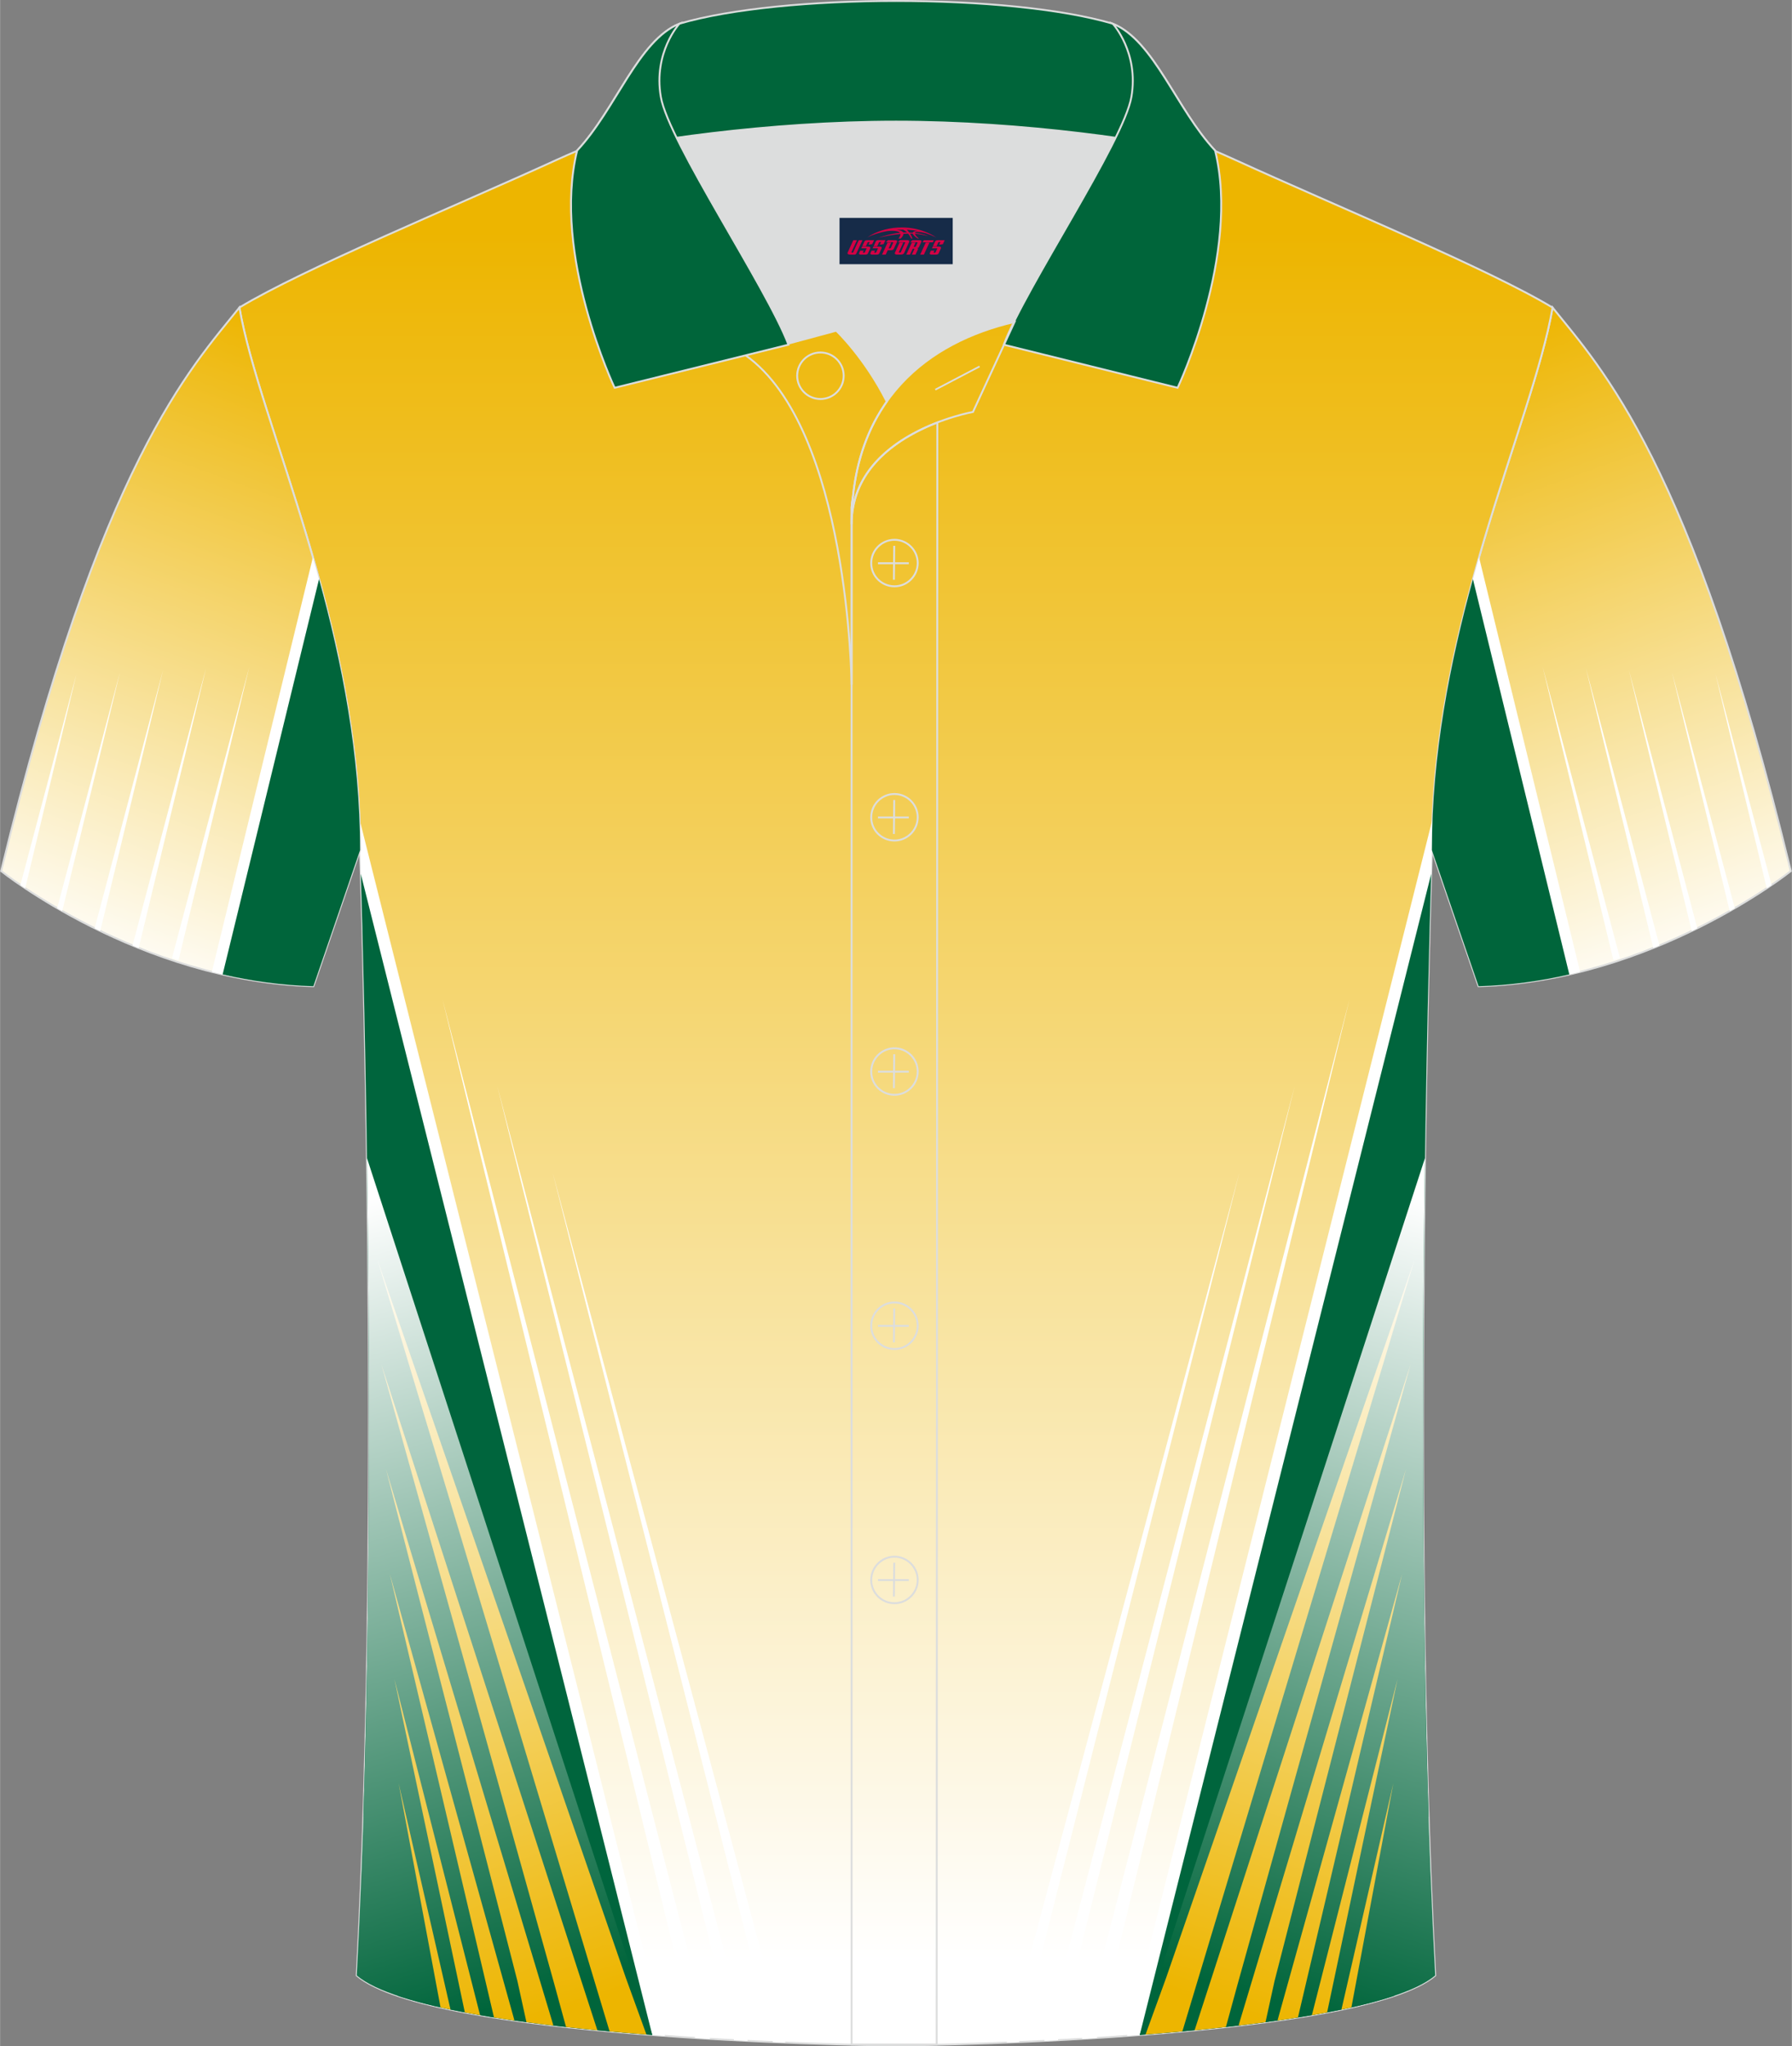<?xml version="1.0" encoding="utf-8"?>
<!-- Generator: Adobe Illustrator 24.0.1, SVG Export Plug-In . SVG Version: 6.00 Build 0)  -->
<svg xmlns="http://www.w3.org/2000/svg" xmlns:xlink="http://www.w3.org/1999/xlink" version="1.1" id="图层_1" x="0px" y="0px" width="379.8px" height="433.5px" viewBox="0 0 379.95 433.72" enable-background="new 0 0 379.95 433.72" xml:space="preserve">
<rect x="0" y="0" width="379.95" height="433.72" fill="#808080" stroke="none"/>
<g>
	
		<linearGradient id="SVGID_1_" gradientUnits="userSpaceOnUse" x1="820.611" y1="481.648" x2="771.59" y2="616.457" gradientTransform="matrix(-1 0 0 1 1124.519 -408)">
		<stop offset="0" style="stop-color:#EDB500"/>
		<stop offset="1" style="stop-color:#FFFFFF"/>
	</linearGradient>
	
		<path fill-rule="evenodd" clip-rule="evenodd" fill="url(#SVGID_1_)" stroke="#DCDDDD" stroke-width="0.4" stroke-miterlimit="22.926" d="   M303.61,180.18L303.61,180.18c2.74,8.02,9.9,28.84,9.9,28.84c37.02-1.02,66.21-24.4,66.21-24.4   C358.56,97.6,339.44,77.98,329.2,65.18C324.92,89.94,303.61,132.4,303.61,180.18z"/>
	
		<linearGradient id="SVGID_2_" gradientUnits="userSpaceOnUse" x1="189.974" y1="456.981" x2="189.974" y2="823.492" gradientTransform="matrix(1 0 0 1 0 -408)">
		<stop offset="0" style="stop-color:#EDB500"/>
		<stop offset="1" style="stop-color:#FFFFFF"/>
	</linearGradient>
	
		<path fill-rule="evenodd" clip-rule="evenodd" fill="url(#SVGID_2_)" stroke="#DCDDDD" stroke-width="0.4" stroke-miterlimit="22.926" d="   M76.33,180.19c0,0,4.68,137.15-0.7,238.51c15.6,13.15,104.62,14.85,114.34,14.82c9.72,0.03,98.74-1.67,114.34-14.82   c-5.38-101.36-0.7-238.51-0.7-238.51c0-47.79,21.31-90.25,25.59-115c-13.68-8.25-45.44-21.32-67.38-31.34   c-5.84-2.66-10.73-4.57-15.09-5.94l-113.56-0.02c-4.33,1.37-9.2,3.29-15.06,5.95c-21.94,10.02-53.7,23.09-67.37,31.34   C55.02,89.94,76.33,132.4,76.33,180.19z"/>
	<path fill-rule="evenodd" clip-rule="evenodd" fill="#FFFFFF" d="M76.2,173.57l64.78,257.94c-1.78-0.13-3.57-0.26-5.37-0.41   L76.82,197.03c-0.28-10.67-0.49-16.84-0.49-16.84C76.33,177.97,76.29,175.77,76.2,173.57L76.2,173.57z M81.5,421.97   c1.86,0.75,3.99,1.46,6.35,2.12l-0.8-0.26l-9.68-50.65c-0.2,7.85-0.45,15.65-0.74,23.32L81.5,421.97z"/>
	<path fill-rule="evenodd" clip-rule="evenodd" fill="#00653D" d="M76.49,185.23l61.8,246.08c-20.27-1.54-41.52-4.1-54-8.31   l-7.26-38C79.68,301.57,77.17,207.7,76.49,185.23z"/>
	<path fill-rule="evenodd" clip-rule="evenodd" fill="#FFFFFF" d="M93.79,211.71L93.79,211.71l56.37,218.57l0.37,1.85   c-1.05-0.06-2.1-0.13-3.17-0.19l-0.07-0.4L93.79,211.71L93.79,211.71L93.79,211.71z M155.64,432.42c0.97,0.05,1.93,0.1,2.88,0.15   l-53.11-202.45L155.64,432.42L155.64,432.42z M163.88,432.81c0.89,0.04,1.77,0.08,2.63,0.11l-49.35-184.43L163.88,432.81z"/>
	<path fill-rule="evenodd" clip-rule="evenodd" fill="#FFFFFF" d="M303.12,197.03l-58.78,234.06c-1.8,0.14-3.59,0.28-5.37,0.41   l64.78-257.94c-0.09,2.19-0.13,4.4-0.13,6.62C303.61,180.19,303.4,186.37,303.12,197.03L303.12,197.03z M292.1,424.09   c2.36-0.66,4.49-1.37,6.35-2.12l4.87-25.47c-0.29-7.67-0.54-15.47-0.74-23.32l-9.68,50.65L292.1,424.09z"/>
	<path fill-rule="evenodd" clip-rule="evenodd" fill="#00653D" d="M303.46,185.23l-61.8,246.08c20.27-1.54,41.52-4.1,54-8.31   l7.26-38C300.27,301.57,302.78,207.7,303.46,185.23z"/>
	<path fill-rule="evenodd" clip-rule="evenodd" fill="#FFFFFF" d="M286.16,211.71L286.16,211.71l-56.37,218.57l-0.37,1.85   c1.05-0.06,2.1-0.13,3.17-0.19l0.07-0.4L286.16,211.71L286.16,211.71L286.16,211.71z M213.45,432.92l49.35-184.43l-46.72,184.32   C215.18,432.85,214.31,432.89,213.45,432.92L213.45,432.92z M221.43,432.57l53.11-202.45l-50.23,202.3   C223.34,432.47,222.38,432.52,221.43,432.57z"/>
	<path fill-rule="evenodd" clip-rule="evenodd" fill="#FFFFFF" d="M335.04,205.99l-21.43-87.87c-0.88,3.06-1.74,6.19-2.56,9.37   l19.4,79.54C332.01,206.71,333.54,206.36,335.04,205.99z"/>
	<polygon fill-rule="evenodd" clip-rule="evenodd" fill="#FFFFFE" points="342.1,203.51 327.1,141.33 343.5,203.1  "/>
	<polygon fill-rule="evenodd" clip-rule="evenodd" fill="#FFFFFE" points="350.55,200.92 336.27,141.6 351.86,200.39 351.18,200.67     "/>
	<polygon fill-rule="evenodd" clip-rule="evenodd" fill="#FFFFFE" points="358.7,197.32 345.39,142.05 359.89,196.74  "/>
	<polygon fill-rule="evenodd" clip-rule="evenodd" fill="#FFFFFE" points="366.76,193.1 354.53,142.5 367.84,192.48  "/>
	<polygon fill-rule="evenodd" clip-rule="evenodd" fill="#FFFFFE" points="374.61,188.27 363.76,142.88 375.64,187.58  "/>
	
		<linearGradient id="SVGID_3_" gradientUnits="userSpaceOnUse" x1="76.041" y1="481.648" x2="27.02" y2="616.457" gradientTransform="matrix(1 0 0 1 0 -408)">
		<stop offset="0" style="stop-color:#EDB500"/>
		<stop offset="1" style="stop-color:#FFFFFF"/>
	</linearGradient>
	
		<path fill-rule="evenodd" clip-rule="evenodd" fill="url(#SVGID_3_)" stroke="#DCDDDD" stroke-width="0.4" stroke-miterlimit="22.926" d="   M50.74,65.18C40.5,77.98,21.38,97.6,0.22,184.62c0,0,29.19,23.38,66.21,24.4c0,0,7.16-20.82,9.9-28.84l0,0   C76.33,132.4,55.02,89.94,50.74,65.18z"/>
	<path fill-rule="evenodd" clip-rule="evenodd" fill="#FFFFFF" d="M44.9,205.99l21.43-87.87c0.88,3.06,1.74,6.19,2.56,9.37   l-19.4,79.54C47.93,206.71,46.4,206.36,44.9,205.99z"/>
	<polygon fill-rule="evenodd" clip-rule="evenodd" fill="#FFFFFE" points="37.84,203.51 52.84,141.33 36.44,203.1  "/>
	<polygon fill-rule="evenodd" clip-rule="evenodd" fill="#FFFFFE" points="29.39,200.92 43.67,141.6 28.08,200.39 28.76,200.67  "/>
	<polygon fill-rule="evenodd" clip-rule="evenodd" fill="#FFFFFE" points="21.24,197.32 34.55,142.05 20.05,196.74  "/>
	<polygon fill-rule="evenodd" clip-rule="evenodd" fill="#FFFFFE" points="13.18,193.1 25.41,142.5 12.1,192.48  "/>
	<polygon fill-rule="evenodd" clip-rule="evenodd" fill="#FFFFFE" points="5.33,188.27 16.18,142.88 4.3,187.58  "/>
	<path fill-rule="evenodd" clip-rule="evenodd" fill="#00653B" d="M47.19,206.53l20.44-83.79c4.8,17.53,8.7,37,8.7,57.45l0,0   c-2.73,8.02-9.9,28.84-9.9,28.84C59.72,208.84,53.26,207.92,47.19,206.53z"/>
	<path fill-rule="evenodd" clip-rule="evenodd" fill="#00653B" d="M332.75,206.53l-20.44-83.79c-4.8,17.53-8.7,37-8.7,57.45l0,0   c2.73,8.02,9.9,28.84,9.9,28.84C320.22,208.84,326.68,207.92,332.75,206.53z"/>
	<g>
		
			<linearGradient id="SVGID_4_" gradientUnits="userSpaceOnUse" x1="106.962" y1="832.997" x2="58.324" y2="667.934" gradientTransform="matrix(1 0 0 1 0 -408)">
			<stop offset="0" style="stop-color:#00653B"/>
			<stop offset="1" style="stop-color:#FFFFFF"/>
		</linearGradient>
		<path fill-rule="evenodd" clip-rule="evenodd" fill="url(#SVGID_4_)" d="M77.8,245.47l60.49,185.84    c-26.41-2.01-54.52-5.75-62.66-12.61C78.64,362.07,78.51,294.28,77.8,245.47z"/>
		
			<linearGradient id="SVGID_5_" gradientUnits="userSpaceOnUse" x1="114.881" y1="835.233" x2="64.328" y2="673.999" gradientTransform="matrix(1 0 0 1 0 -408)">
			<stop offset="0" style="stop-color:#EDB500"/>
			<stop offset="1" style="stop-color:#FFFFFF"/>
		</linearGradient>
		<path fill-rule="evenodd" clip-rule="evenodd" fill="url(#SVGID_5_)" d="M129.24,430.55l-49.21-163.5l52.67,152.19l4.35,11.97    C134.45,431.01,131.84,430.79,129.24,430.55L129.24,430.55z M93.4,425.48c0.69,0.15,1.4,0.31,2.11,0.45l-11-47.96L93.4,425.48    L93.4,425.48z M98.55,426.54c1.05,0.2,2.13,0.39,3.23,0.58l-18.17-71.26L98.55,426.54L98.55,426.54z M104.73,427.6    c1.42,0.23,2.87,0.44,4.34,0.65l-26.42-94.63L104.73,427.6L104.73,427.6z M111.61,428.6c1.88,0.25,3.79,0.49,5.72,0.71    l-35.5-117.92l27.87,108.5L111.61,428.6L111.61,428.6z M120.01,429.63c2.19,0.24,4.41,0.47,6.64,0.69l-45.8-141.15l36.57,131    L120.01,429.63z"/>
		<g>
			
				<linearGradient id="SVGID_6_" gradientUnits="userSpaceOnUse" x1="43.182" y1="832.997" x2="-5.456" y2="667.934" gradientTransform="matrix(-1 0 0 1 316.169 -408)">
				<stop offset="0" style="stop-color:#00653B"/>
				<stop offset="1" style="stop-color:#FFFFFF"/>
			</linearGradient>
			<path fill-rule="evenodd" clip-rule="evenodd" fill="url(#SVGID_6_)" d="M304.31,418.7c-8.14,6.86-36.25,10.6-62.66,12.61     l60.49-185.84C301.43,294.28,301.3,362.07,304.31,418.7z"/>
			
				<linearGradient id="SVGID_7_" gradientUnits="userSpaceOnUse" x1="51.101" y1="835.233" x2="0.547" y2="673.999" gradientTransform="matrix(-1 0 0 1 316.169 -408)">
				<stop offset="0" style="stop-color:#EDB500"/>
				<stop offset="1" style="stop-color:#FFFFFF"/>
			</linearGradient>
			<path fill-rule="evenodd" clip-rule="evenodd" fill="url(#SVGID_7_)" d="M250.7,430.55c-2.6,0.24-5.21,0.46-7.81,0.66l4.35-11.97     l52.67-152.19L250.7,430.55L250.7,430.55z M286.54,425.48l8.89-47.51l-11,47.96C285.14,425.79,285.85,425.63,286.54,425.48     L286.54,425.48z M281.39,426.54l14.94-70.68l-18.17,71.26C279.26,426.93,280.34,426.74,281.39,426.54L281.39,426.54z      M275.21,427.6l22.08-93.98l-26.42,94.63C272.34,428.04,273.79,427.83,275.21,427.6L275.21,427.6z M268.33,428.6l1.91-8.71     l27.87-108.5l-35.5,117.92C264.54,429.09,266.45,428.85,268.33,428.6L268.33,428.6z M262.52,420.17l36.57-131l-45.8,141.15     c2.23-0.22,4.45-0.45,6.64-0.69L262.52,420.17z"/>
		</g>
	</g>
	<path fill-rule="evenodd" clip-rule="evenodd" fill="#DCDDDD" d="M188.02,85.11c6.44-9.11,16.35-14.37,26.94-16.84   c5.24-10.64,16.09-27.82,21.62-39.14c-26.77-6.52-66.38-6.52-93.15,0c6.43,13.14,20,34.17,23.66,43.71l10.22-2.75   C177.3,70.09,183.3,75.76,188.02,85.11z"/>
	<path fill="none" stroke="#DCDDDD" stroke-width="0.4" stroke-miterlimit="10" d="M158.04,75.28l19.26-5.19c0,0,6,5.67,10.72,15.03   c-3.78,5.35-6.37,12.04-7.18,20.26c-0.14,0.74-0.24,1.47-0.28,2.18v3.57v33.98C180.56,145.1,180.03,90.85,158.04,75.28z"/>
	<path fill="none" stroke="#DCDDDD" stroke-width="0.4" stroke-miterlimit="10" d="M180.56,107.56v3.57c0-1.99,0.1-3.91,0.28-5.75   C180.69,106.12,180.6,106.85,180.56,107.56L180.56,107.56z M180.56,111.13v322.2h18.04l0.14-343.78   C191.14,92.48,180.56,98.79,180.56,111.13z"/>
	<path fill-rule="evenodd" clip-rule="evenodd" fill="#00653A" stroke="#DCDDDD" stroke-width="0.4" stroke-miterlimit="10" d="   M122.08,33.11c13.39-3.26,40.91-7.33,67.91-7.33s54.52,4.07,67.91,7.33l-0.28-1.2c-8.22-8.78-12.93-23.33-21.69-26.89   C225,1.8,207.5,0.2,190,0.2c-17.51,0-35.01,1.61-45.95,4.82c-8.77,3.57-13.47,18.11-21.69,26.89L122.08,33.11z"/>
	<path fill-rule="evenodd" clip-rule="evenodd" fill="#00653A" stroke="#DCDDDD" stroke-width="0.4" stroke-miterlimit="10" d="   M144.05,5.02c0,0-5.58,6.05-3.94,15.53c1.63,9.49,22.57,40.53,27.06,52.51l-36.86,9.13c0,0-13.39-28.22-7.95-50.28   C130.59,23.13,135.29,8.59,144.05,5.02z"/>
	<path fill-rule="evenodd" clip-rule="evenodd" fill="#00653A" stroke="#DCDDDD" stroke-width="0.4" stroke-miterlimit="10" d="   M235.94,5.02c0,0,5.58,6.05,3.95,15.53c-1.63,9.49-22.57,40.53-27.06,52.51l36.86,9.13c0,0,13.39-28.22,7.95-50.28   C249.41,23.13,244.7,8.59,235.94,5.02z"/>
	<path fill="none" stroke="#DCDDDD" stroke-width="0.4" stroke-miterlimit="10" d="M173.95,84.57c2.72,0,4.93-2.21,4.93-4.93   s-2.21-4.93-4.93-4.93c-2.72,0-4.93,2.21-4.93,4.93S171.24,84.57,173.95,84.57z"/>
	<path fill="none" stroke="#DCDDDD" stroke-width="0.4" stroke-miterlimit="10" d="M215.11,68.24l-8.81,19.07   c0,0-25.75,4.58-25.75,23.82C180.56,84.95,196.83,72.44,215.11,68.24z"/>
	
	<line fill="none" stroke="#DCDDDD" stroke-width="0.36" stroke-miterlimit="10" x1="207.7" y1="77.67" x2="198.31" y2="82.59"/>
	<g>
		<g>
			<path fill="none" stroke="#DCDDDD" stroke-width="0.402" stroke-miterlimit="10" d="M189.65,124.27c2.71,0,4.93-2.22,4.93-4.93     s-2.23-4.93-4.93-4.93c-2.71,0-4.93,2.22-4.93,4.93C184.7,122.06,186.92,124.27,189.65,124.27z"/>
			
				<line fill="none" stroke="#DCDDDD" stroke-width="0.402" stroke-miterlimit="10" x1="189.6" y1="115.68" x2="189.53" y2="122.88"/>
			
				<line fill="none" stroke="#DCDDDD" stroke-width="0.402" stroke-miterlimit="10" x1="186.15" y1="119.38" x2="192.69" y2="119.38"/>
		</g>
		<g>
			<path fill="none" stroke="#DCDDDD" stroke-width="0.402" stroke-miterlimit="10" d="M189.65,178.15c2.71,0,4.93-2.22,4.93-4.93     c0-2.71-2.23-4.93-4.93-4.93c-2.71,0-4.93,2.22-4.93,4.93C184.7,175.94,186.92,178.15,189.65,178.15z"/>
			
				<line fill="none" stroke="#DCDDDD" stroke-width="0.402" stroke-miterlimit="10" x1="189.6" y1="169.56" x2="189.53" y2="176.76"/>
			
				<line fill="none" stroke="#DCDDDD" stroke-width="0.402" stroke-miterlimit="10" x1="186.15" y1="173.26" x2="192.69" y2="173.26"/>
		</g>
		<g>
			<path fill="none" stroke="#DCDDDD" stroke-width="0.402" stroke-miterlimit="10" d="M189.65,232.04c2.71,0,4.93-2.22,4.93-4.93     c0-2.71-2.23-4.93-4.93-4.93c-2.71,0-4.93,2.22-4.93,4.93C184.7,229.82,186.92,232.04,189.65,232.04z"/>
			
				<line fill="none" stroke="#DCDDDD" stroke-width="0.402" stroke-miterlimit="10" x1="189.6" y1="223.45" x2="189.53" y2="230.64"/>
			
				<line fill="none" stroke="#DCDDDD" stroke-width="0.402" stroke-miterlimit="10" x1="186.15" y1="227.14" x2="192.69" y2="227.14"/>
		</g>
		<g>
			<path fill="none" stroke="#DCDDDD" stroke-width="0.402" stroke-miterlimit="10" d="M189.65,285.92c2.71,0,4.93-2.22,4.93-4.93     s-2.23-4.93-4.93-4.93c-2.71,0-4.93,2.22-4.93,4.93C184.7,283.7,186.92,285.92,189.65,285.92z"/>
			
				<line fill="none" stroke="#DCDDDD" stroke-width="0.402" stroke-miterlimit="10" x1="189.6" y1="277.33" x2="189.53" y2="284.52"/>
			
				<line fill="none" stroke="#DCDDDD" stroke-width="0.402" stroke-miterlimit="10" x1="186.15" y1="281.02" x2="192.69" y2="281.02"/>
		</g>
		<g>
			<path fill="none" stroke="#DCDDDD" stroke-width="0.402" stroke-miterlimit="10" d="M189.65,339.8c2.71,0,4.93-2.22,4.93-4.93     s-2.23-4.93-4.93-4.93c-2.71,0-4.93,2.22-4.93,4.93C184.7,337.58,186.92,339.8,189.65,339.8z"/>
			
				<line fill="none" stroke="#DCDDDD" stroke-width="0.402" stroke-miterlimit="10" x1="189.6" y1="331.21" x2="189.53" y2="338.4"/>
			
				<line fill="none" stroke="#DCDDDD" stroke-width="0.402" stroke-miterlimit="10" x1="186.15" y1="334.9" x2="192.69" y2="334.9"/>
		</g>
	</g>
</g>
<g id="tag_logo">
	<rect y="46.18" fill="#162B48" width="24" height="9.818" x="178"/>
	<g>
		<path fill="#D30044" d="M193.96,49.37l0.005-0.011c0.131-0.311,1.085-0.262,2.351,0.071c0.715,0.24,1.44,0.54,2.193,0.9    c-0.218-0.147-0.447-0.289-0.682-0.42l0.011,0.005l-0.011-0.005c-1.478-0.845-3.218-1.418-5.1-1.62    c-1.282-0.115-1.658-0.082-2.411-0.055c-2.449,0.142-4.68,0.905-6.458,2.095c1.26-0.638,2.722-1.075,4.195-1.336    c1.467-0.18,2.476-0.033,2.771,0.344c-1.691,0.175-3.469,0.633-4.555,1.075c1.156-0.338,2.967-0.665,4.647-0.813    c0.016,0.251-0.115,0.567-0.415,0.96h0.475c0.376-0.382,0.584-0.725,0.595-1.004c0.333-0.022,0.66-0.033,0.971-0.033    C192.79,49.81,193,50.16,193.2,50.55h0.262c-0.125-0.344-0.295-0.687-0.518-1.036c0.207,0,0.393,0.005,0.567,0.011    c0.104,0.267,0.496,0.66,1.058,1.025h0.245c-0.442-0.365-0.753-0.753-0.835-1.004c1.047,0.065,1.696,0.224,2.885,0.513    C195.78,49.63,195.04,49.46,193.96,49.37z M191.52,49.28c-0.164-0.295-0.655-0.485-1.402-0.551    c0.464-0.033,0.922-0.055,1.364-0.055c0.311,0.147,0.589,0.344,0.84,0.589C192.06,49.26,191.79,49.27,191.52,49.28z M193.5,49.33c-0.224-0.016-0.458-0.027-0.715-0.044c-0.147-0.202-0.311-0.398-0.502-0.6c0.082,0,0.164,0.005,0.24,0.011    c0.72,0.033,1.429,0.125,2.138,0.273C193.99,48.93,193.61,49.09,193.5,49.33z"/>
		<path fill="#D30044" d="M180.92,50.91L179.75,53.46C179.57,53.83,179.84,53.97,180.32,53.97l0.873,0.005    c0.115,0,0.251-0.049,0.327-0.175l1.342-2.891H182.08L180.86,53.54H180.69c-0.147,0-0.185-0.033-0.147-0.125l1.156-2.504H180.92L180.92,50.91z M182.78,52.26h1.271c0.36,0,0.584,0.125,0.442,0.425L184.02,53.72C183.92,53.94,183.65,53.97,183.42,53.97H182.5c-0.267,0-0.442-0.136-0.349-0.333l0.235-0.513h0.742L182.95,53.5C182.93,53.55,182.97,53.56,183.03,53.56h0.18    c0.082,0,0.125-0.016,0.147-0.071l0.376-0.813c0.011-0.022,0.011-0.044-0.055-0.044H182.61L182.78,52.26L182.78,52.26z M183.6,52.19h-0.78l0.475-1.025c0.098-0.218,0.338-0.256,0.578-0.256H185.32L184.93,51.75L184.15,51.87l0.262-0.562H184.12c-0.082,0-0.12,0.016-0.147,0.071L183.6,52.19L183.6,52.19z M185.19,52.26L185.02,52.63h1.069c0.06,0,0.06,0.016,0.049,0.044    L185.76,53.49C185.74,53.54,185.7,53.56,185.62,53.56H185.44c-0.055,0-0.104-0.011-0.082-0.06l0.175-0.376H184.79L184.56,53.64C184.46,53.83,184.64,53.97,184.91,53.97h0.916c0.24,0,0.502-0.033,0.605-0.251l0.475-1.031c0.142-0.3-0.082-0.425-0.442-0.425H185.19L185.19,52.26z M186,52.19l0.371-0.818c0.022-0.055,0.06-0.071,0.147-0.071h0.295L186.55,51.86l0.791-0.115l0.387-0.845H186.28c-0.24,0-0.48,0.038-0.578,0.256L185.23,52.19L186,52.19L186,52.19z M188.4,52.65h0.278c0.087,0,0.153-0.022,0.202-0.115    l0.496-1.075c0.033-0.076-0.011-0.12-0.125-0.12H187.85l0.431-0.431h1.522c0.355,0,0.485,0.153,0.393,0.355l-0.676,1.445    c-0.06,0.125-0.175,0.333-0.644,0.327l-0.649-0.005L187.79,53.97H187.01l1.178-2.558h0.785L188.4,52.65L188.4,52.65z     M190.99,53.46c-0.022,0.049-0.06,0.076-0.142,0.076h-0.191c-0.082,0-0.109-0.027-0.082-0.076l0.944-2.051h-0.785l-0.987,2.138    c-0.125,0.273,0.115,0.415,0.453,0.415h0.72c0.327,0,0.649-0.071,0.769-0.322l1.085-2.384c0.093-0.202-0.06-0.355-0.415-0.355    h-1.533l-0.431,0.431h1.38c0.115,0,0.164,0.033,0.131,0.104L190.99,53.46L190.99,53.46z M193.71,52.33h0.278    c0.087,0,0.158-0.022,0.202-0.115l0.344-0.753c0.033-0.076-0.011-0.12-0.125-0.12h-1.402l0.425-0.431h1.527    c0.355,0,0.485,0.153,0.393,0.355l-0.529,1.124c-0.044,0.093-0.147,0.18-0.393,0.18c0.224,0.011,0.256,0.158,0.175,0.327    l-0.496,1.075h-0.785l0.54-1.167c0.022-0.055-0.005-0.087-0.104-0.087h-0.235L192.94,53.97h-0.785l1.178-2.558h0.785L193.71,52.33L193.71,52.33z M196.28,51.42L195.1,53.97h0.785l1.184-2.558H196.28L196.28,51.42z M197.79,51.35l0.202-0.431h-2.1l-0.295,0.431    H197.79L197.79,51.35z M197.77,52.26h1.271c0.36,0,0.584,0.125,0.442,0.425l-0.475,1.031c-0.104,0.218-0.371,0.251-0.605,0.251    h-0.916c-0.267,0-0.442-0.136-0.349-0.333l0.235-0.513h0.742L197.94,53.5c-0.022,0.049,0.022,0.06,0.082,0.06h0.18    c0.082,0,0.125-0.016,0.147-0.071l0.376-0.813c0.011-0.022,0.011-0.044-0.049-0.044h-1.069L197.77,52.26L197.77,52.26z     M198.58,52.19H197.8l0.475-1.025c0.098-0.218,0.338-0.256,0.578-0.256h1.451l-0.387,0.845l-0.791,0.115l0.262-0.562h-0.295    c-0.082,0-0.12,0.016-0.147,0.071L198.58,52.19z"/>
	</g>
</g>
</svg>